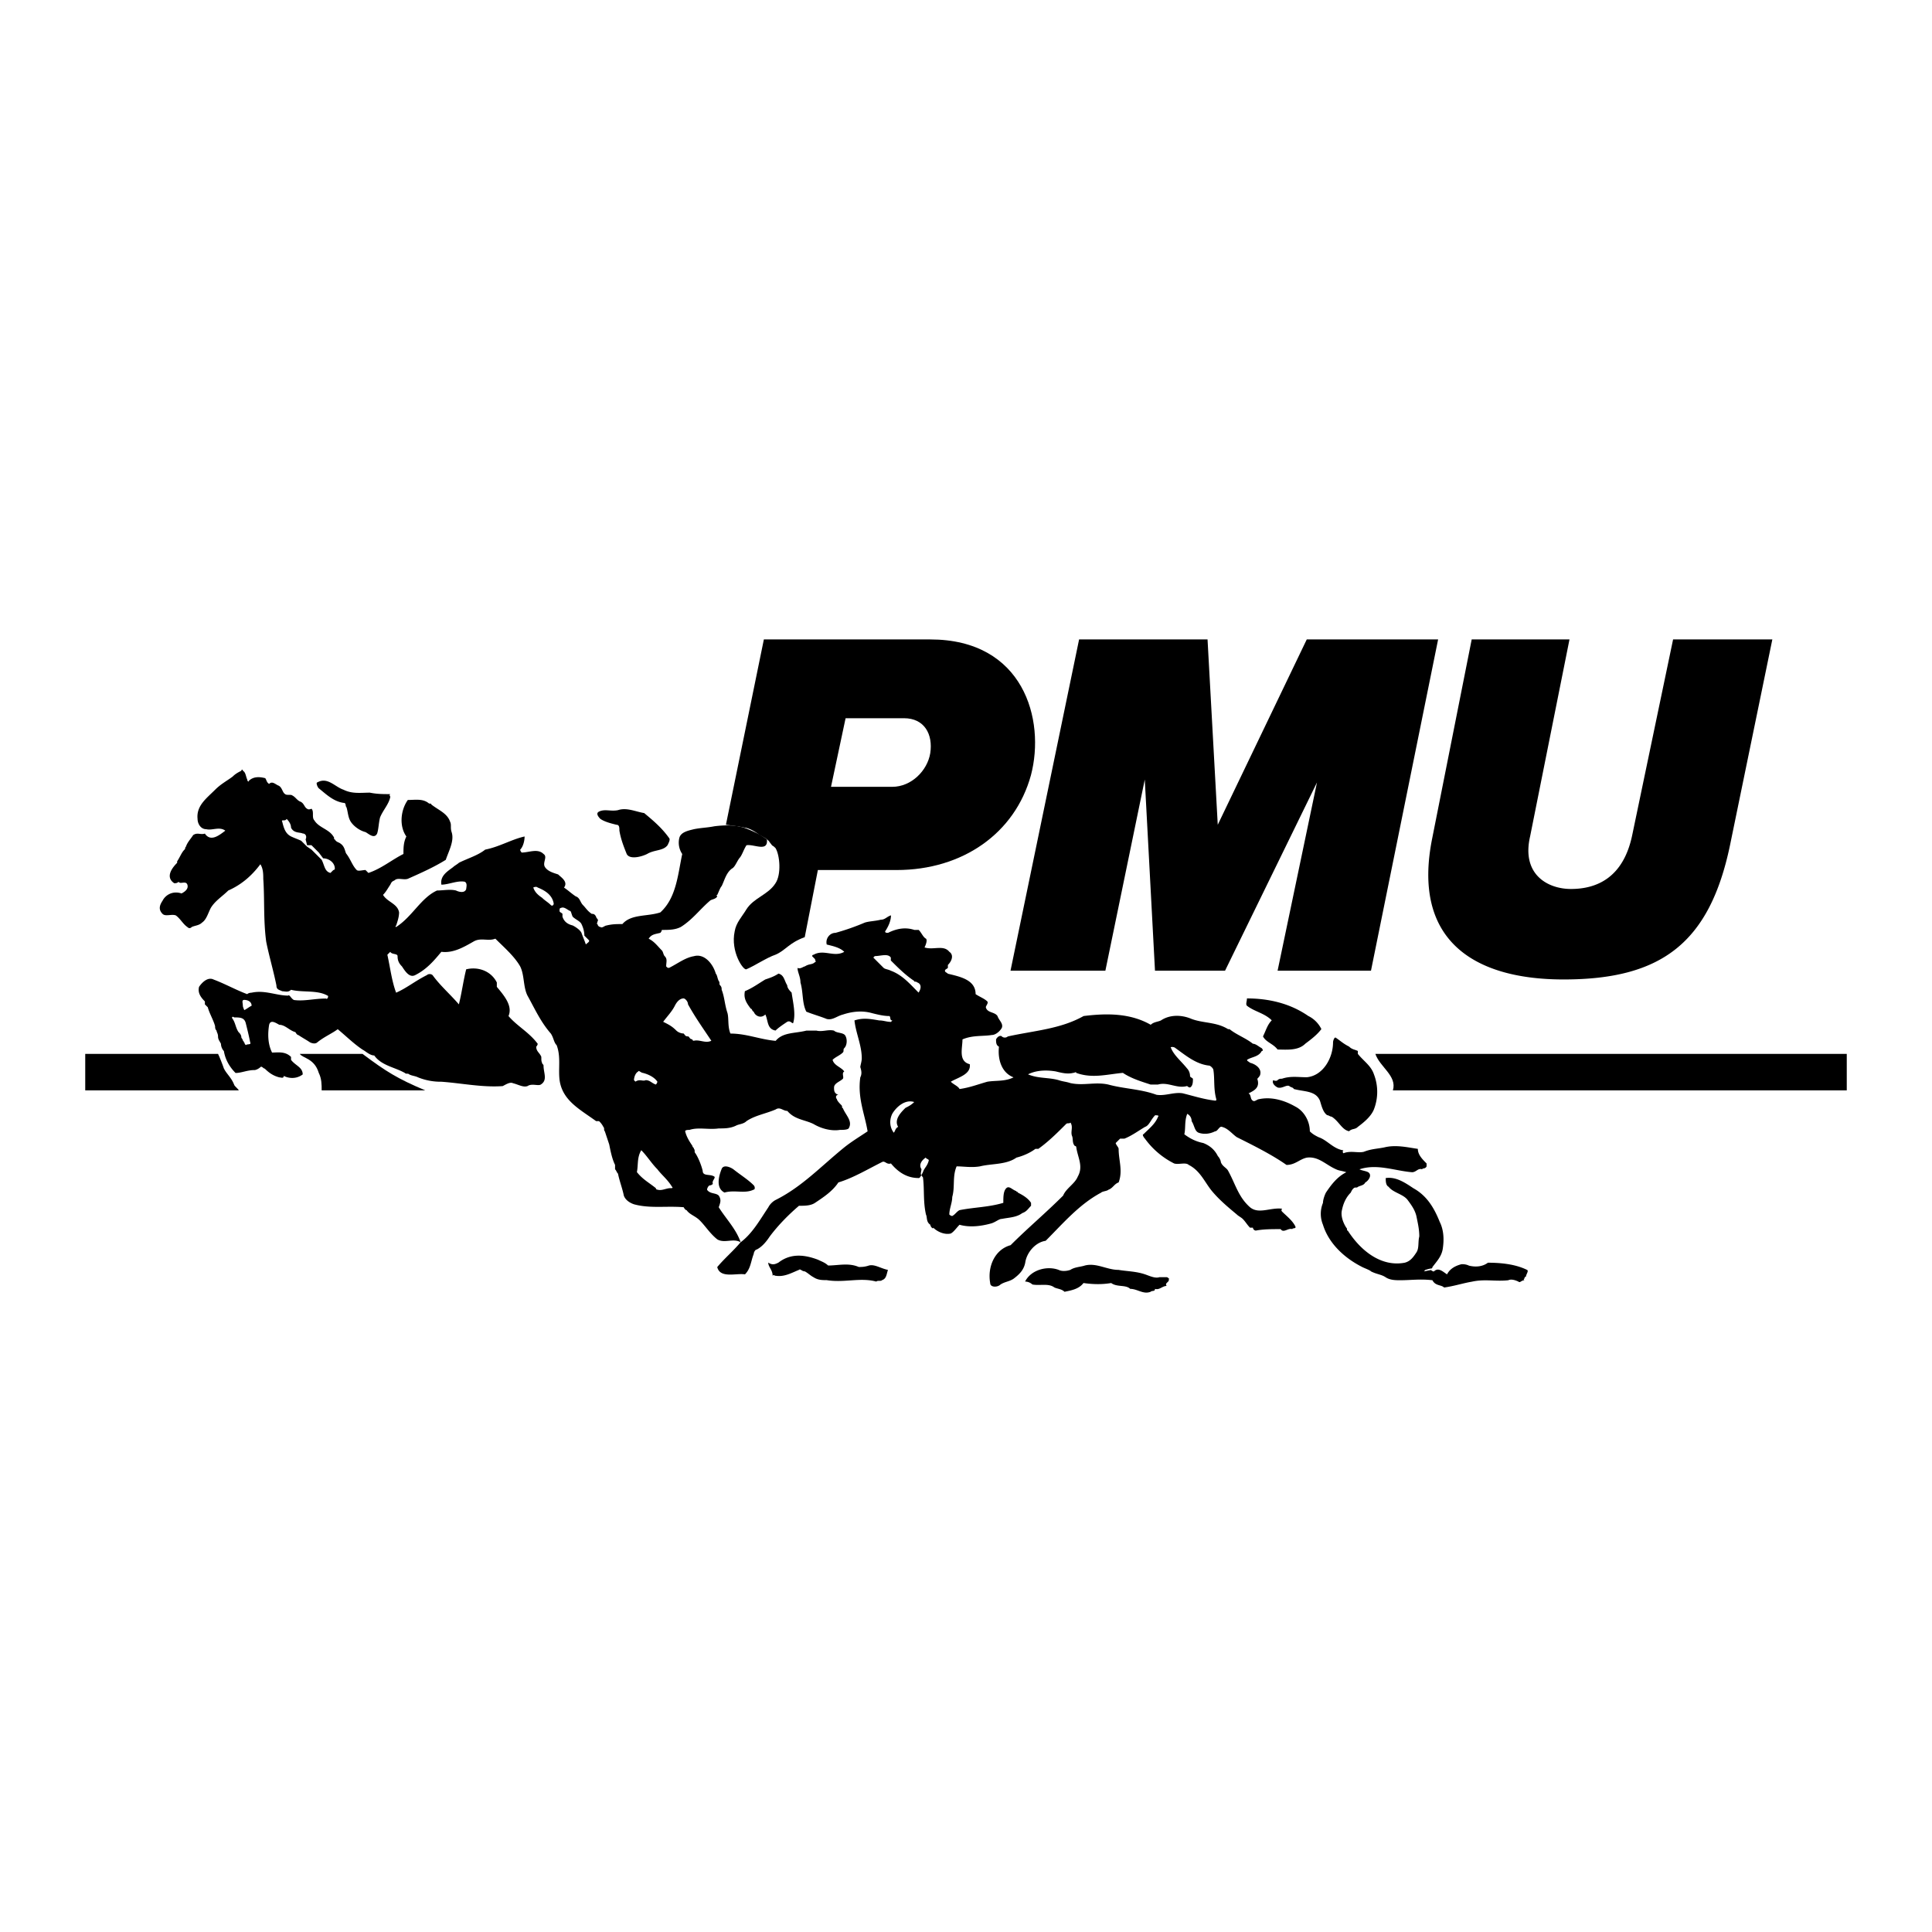 <svg xmlns="http://www.w3.org/2000/svg" width="2500" height="2500" viewBox="0 0 192.756 192.756"><g fill-rule="evenodd" clip-rule="evenodd"><path fill="#fff" d="M0 0h192.756v192.756H0V0z"/><path d="M107.662 63.794l-6.844 33.054h9.465l3.932-19.075 1.019 19.075h6.989l9.173-18.784-3.931 18.784h9.318l6.699-33.054h-13.105l-8.881 18.493-1.019-18.493h-12.815zM146.832 63.794L142.9 83.597c-2.039 10.047 3.932 14.124 13.104 14.124 9.756 0 14.561-3.64 16.6-13.396l4.223-20.531h-9.902l-4.076 19.512c-.873 4.222-3.494 5.387-6.115 5.387-2.33 0-4.951-1.456-4.076-5.242l3.93-19.657h-9.756zM111.594 126.697c.875.145 1.748.145 2.621.436.438.146 1.02.438 1.457.293h.727c.146 0 .146.145.291.145-.145 0 0 .146-.145.291l-.146.146c-.145.145 0 .291 0 .291-.436 0-.727.438-1.164.291 0 .291-.291.146-.438.291-.727.291-1.311-.291-2.037-.291-.438-.438-1.311-.146-1.895-.582-.873.145-1.746.145-2.766 0-.438.582-1.164.729-1.893.873-.291-.291-.729-.291-1.02-.438-.582-.436-1.457-.145-2.184-.291a1.12 1.12 0 0 0-.729-.291c.582-1.164 2.184-1.602 3.35-1.164.291.145.727.145 1.164 0 .438-.291 1.02-.291 1.455-.438 1.168-.29 2.188.438 3.352.438z"/><path d="M21.463 78.792c.582-.583 1.165-.874 1.747-1.311.291-.291.582-.437.874-.583 0-.146.146-.146.146 0 .292.146.292.583.437.874 0 .146.146.291.146.146.437-.437 1.02-.437 1.602-.291.146 0 .146.437.437.582.292-.291.583 0 .874.146.437.146.437.728.728.874.146.146.583 0 .728.146.292.146.437.437.729.582.437.146.437.583.728.729.146.146.437 0 .437 0 .291.291 0 .874.291 1.165.437.728 1.456.874 1.893 1.602.146.146 0 .291.146.291.146.291.437.291.583.437.437.292.437.874.583 1.02.437.582.583 1.165 1.019 1.602.146.146.583 0 .874 0l.292.291c1.31-.437 2.33-1.311 3.495-1.893 0-.583 0-1.165.291-1.747-.728-1.02-.583-2.621.146-3.641.728 0 1.456-.146 2.039.292.145.146.291 0 .291.146.728.583 1.602.874 1.893 1.748.146.291 0 .582.146 1.019.292.874-.291 1.893-.582 2.766-1.165.729-2.476 1.311-3.786 1.894-.437.146-1.02-.146-1.311.146-.291.146-.291.146-.437.437-.291.437-.437.728-.728 1.02.437.728 1.456.873 1.602 1.747 0 .437-.146.874-.291 1.311-.146.146 0 .146 0 .146 1.602-1.02 2.475-2.912 4.077-3.64.583 0 1.311-.146 1.893 0 .292.146.874.292 1.019-.146 0-.146.146-.583-.146-.728-.728-.146-1.602.291-2.33.291-.146-.874.583-1.311 1.165-1.747.146-.146.437-.292.583-.437.874-.437 1.893-.729 2.621-1.311 1.456-.292 2.621-1.02 3.932-1.311 0 .437-.146 1.019-.437 1.311 0 .146.146.291.146.291.728 0 1.602-.437 2.184.146.437.291-.146.874.146 1.311.292.437.874.582 1.311.728.292.291 1.02.728.583 1.31.437.292.728.583 1.165.874.437.146.437.583.728.874.291.291.437.583.874.874.146 0 .291 0 .437.291 0 .146.291.292.145.437 0 .146-.145.292 0 .292 0 .146.146.291.292.291.145.146.437-.146.582-.146.583-.146 1.02-.146 1.602-.146.874-1.02 2.476-.729 3.786-1.165 1.602-1.456 1.747-3.786 2.184-5.824a2.022 2.022 0 0 1-.291-1.602c.146-.583.874-.728 1.456-.874.728-.146 1.311-.146 2.039-.291 1.165-.146 2.33-.146 3.349.291.728.292 1.311.583 1.893 1.02.146 1.311-1.311.437-2.038.583-.292.437-.437 1.019-.729 1.311-.291.437-.437.874-.728 1.019-.583.437-.728 1.165-1.02 1.747-.146.146-.291.583-.437.874-.145 0 0 .146 0 .146-.145.291-.582.291-.728.437-1.019.874-1.747 1.893-2.912 2.621-.582.291-1.165.291-1.893.291 0 .146-.146.292-.146.292-.583.146-.874.146-1.165.583.582.291.874.728 1.311 1.165.146.146.146.437.291.582.291.292.146.583.146 1.019.146.146.146.146.291.146.874-.438 1.602-1.02 2.476-1.166 1.02-.291 1.893.728 2.185 1.748.145.145.145.438.291.729.146.145 0 .291.146.436.146.146.146.291.146.438.292.729.292 1.457.583 2.33.146.582 0 1.311.291 2.039 1.602 0 2.913.582 4.514.727.728-.873 1.893-.727 3.058-1.02h1.02c.582.146 1.165-.145 1.747 0 .291.293 1.02.146 1.165.584.146.291.146.873-.145 1.164-.146.146 0 .291-.146.438-.291.291-.728.436-1.019.727.146.584.874.729 1.165 1.166-.292.145 0 .582-.146.729-.291.291-.874.436-.874.873 0 .291 0 .582.437.729-.291 0-.291.291-.146.436 0 .146.292.438.437.584.146.145 0 .291.146.291.291.727 1.019 1.311.583 2.037-.146.146-.583.146-.874.146-.874.145-1.893-.146-2.622-.582-.873-.438-1.893-.438-2.621-1.311-.437 0-.728-.438-1.165-.146-1.02.438-2.039.582-2.912 1.166-.292.291-.729.291-1.02.436-.583.291-1.165.291-1.747.291-1.02.146-2.039-.145-2.913.146-.145 0-.437 0-.437.145.146.584.437 1.02.728 1.457 0 .145.146.145.146.291.146.146 0 .291.146.438.292.436.583 1.164.729 1.746 0 .584.728.291 1.165.584.146.145-.291.436-.146.727 0 0-.146.146-.292.146s-.291.291-.291.438c.291.436.874.291 1.165.582.291.436.146.727 0 1.164.728 1.164 1.747 2.184 2.184 3.494 1.165-.873 1.893-2.184 2.767-3.494.145-.291.437-.582.728-.729 2.621-1.311 4.514-3.348 6.844-5.242.728-.582 1.456-1.018 2.329-1.602-.291-1.746-1.019-3.348-.728-5.387.146-.291.146-.582 0-1.02 0-.145.146-.582.146-.873 0-1.311-.583-2.475-.729-3.785.874-.291 1.602-.146 2.476 0 .437 0 .728.145 1.165.145l.146-.145c-.292 0-.146-.291-.292-.438-.582 0-1.165-.146-1.747-.291-1.019-.291-2.039-.146-2.912.145-.583.146-1.019.584-1.602.438-.728-.291-1.311-.438-2.038-.729-.437-.873-.291-1.893-.583-2.912 0-.582-.292-1.02-.292-1.455.292.145.583-.146.729-.146.437-.291.728-.145 1.019-.437.146 0 0-.146 0-.291l-.291-.292s0-.146.145-.146c1.02-.583 2.039.291 3.059-.291-.437-.437-1.165-.583-1.748-.729-.146-.582.292-1.165.874-1.165a23.365 23.365 0 0 0 2.912-1.019c.437-.146 1.02-.146 1.602-.292.437 0 .583-.292 1.02-.437 0 .582-.291 1.165-.583 1.601 0 .146.146.146.292.146.873-.437 1.747-.583 2.621-.292h.437c.291.292.437.729.728.874.146.146 0 .582-.146.874.874.292 1.893-.292 2.476.437.437.291.291.874-.146 1.311v.291c-.146.145-.291.145-.291.291 0 .145.145.145.291.291 1.165.291 2.766.582 2.766 2.039.438.291.873.436 1.166.727.145.146-.146.438-.146.584.146.582.873.436 1.164.873.146.438.584.729.438 1.164-.146.291-.582.729-1.02.729-.873.146-1.893 0-2.912.438 0 .873-.437 2.184.728 2.475.146 1.02-1.165 1.311-1.893 1.748.291.291.728.436.874.729 1.019-.146 1.748-.438 2.768-.729.873-.146 1.746 0 2.619-.438-1.164-.438-1.602-1.748-1.455-3.059-.291-.145-.291-.436-.291-.727.145-.291.436-.438.582-.291.146.145.438.145.582 0 2.621-.584 5.242-.729 7.572-2.039 2.33-.291 4.66-.291 6.697.873.291-.291.729-.291 1.02-.436.873-.584 2.039-.584 3.059-.146 1.164.438 2.475.291 3.639 1.02h.146c.729.582 1.602.873 2.33 1.455.291 0 .582.291.873.438.146.146.146.291 0 .291-.291.582-1.02.582-1.455.873 0 .146.145.146.291.293.582.145 1.164.582 1.02 1.164 0 .146-.293.438-.293.438.293.873-.291 1.164-.873 1.455.291.146.146.582.438.729.145.145.436-.146.582-.146 1.311-.291 2.621.146 3.641.729.873.438 1.455 1.457 1.455 2.475.291.293.584.438.875.584.873.291 1.455 1.164 2.475 1.311-.146.145 0 .291 0 .291.729-.291 1.455 0 2.039-.146.727-.291 1.311-.291 2.037-.438 1.166-.291 2.33 0 3.35.146 0 .582.438 1.02.873 1.457v.291c-.145.291-.436.145-.436.291-.438-.146-.582.291-1.02.291-1.748-.146-3.494-.873-5.242-.291.291.145.582.145.873.291.438.291 0 .873-.291 1.02-.145.291-.436.291-.729.436-.145.146-.291 0-.436.146-.146.146-.146.146-.291.438-.438.436-.729 1.018-.875 1.746-.145.582.146 1.311.438 1.748.146.145 0 .291.146.291 1.311 2.039 3.348 3.641 5.678 3.203.582-.145.873-.582 1.166-1.02.291-.436.145-1.02.291-1.602 0-.729-.146-1.311-.291-2.039-.146-.582-.438-1.018-.875-1.602-.436-.582-1.455-.727-1.893-1.311-.291-.145-.291-.582-.291-.873 1.02-.145 1.893.438 2.766 1.02 1.311.729 2.039 1.893 2.621 3.35.438.873.438 1.893.291 2.766-.145.729-.582 1.166-1.018 1.748 0 0 0 .145-.146.145s-.582.146-.582.146c-.146.145 0 .145-.146.145l.729-.145s.146.145.291.145c.438-.436.873 0 1.311.291.291-.582.873-.873 1.457-1.018.145 0 .436 0 .727.145.584.146 1.311.146 1.895-.291 1.309 0 2.766.146 3.93.729.146.145-.145.436-.145.729 0-.146-.146 0-.146.145-.145 0 0 .146 0 .146-.291 0-.436.291-.582.145-.291-.145-.729-.291-1.02-.145-1.311.145-2.33-.146-3.639.145-.875.146-1.748.438-2.768.582-.291-.291-.873-.145-1.164-.727-1.166-.146-2.186 0-3.203 0-.438 0-1.02 0-1.457-.291-.438-.293-.873-.293-1.457-.584-.145-.145-.582-.291-.873-.436-1.748-.875-3.35-2.33-3.932-4.223a2.846 2.846 0 0 1 0-2.186c0-.291.146-.727.291-1.018.584-.875 1.166-1.602 2.039-2.039-.438-.146-.729-.146-1.02-.291-1.02-.438-1.746-1.311-2.912-1.166-.727.146-1.164.729-2.037.729-1.457-1.02-3.205-1.893-4.951-2.766-.438-.291-.875-.875-1.457-1.02-.291-.146-.436.436-.727.436-.584.293-1.166.293-1.604.146-.436-.146-.436-.729-.727-1.164a.801.801 0 0 0-.438-.729c-.291.729-.146 1.455-.291 2.039.582.436 1.164.727 1.893.873.729.291 1.166.729 1.457 1.311.145.145.291.436.291.582.145.438.582.582.727.873.729 1.311 1.02 2.621 2.186 3.641.873.729 2.037 0 3.203.146 0 0-.146.145 0 .291.438.436 1.02.873 1.311 1.455.145.291-.291.146-.291.291-.438-.145-.875.438-1.166 0-.873 0-1.746 0-2.475.146a.313.313 0 0 1-.291-.291h-.291c-.291-.291-.438-.582-.729-.875-.146-.145-.438-.291-.582-.436-.875-.729-1.748-1.457-2.477-2.33-.727-.873-1.164-2.039-2.328-2.621-.293-.291-1.02 0-1.457-.145a8.041 8.041 0 0 1-2.912-2.477c-.145-.145-.291-.436-.145-.436.582-.584 1.164-1.02 1.455-1.748.146-.146-.146-.146-.291-.146-.438.438-.582 1.02-1.02 1.166-.729.436-1.311.873-2.039 1.164h-.436l-.438.438c0 .145.291.436.291.582 0 1.164.438 2.184 0 3.35-.436.145-.582.582-1.02.729-.145.145-.582.145-.729.291-2.184 1.164-3.785 3.057-5.531 4.805-1.02.145-1.895 1.164-2.039 2.184-.146.729-.582 1.164-1.166 1.602-.436.291-.873.291-1.311.582-.291.291-1.018.291-1.018-.145-.291-1.602.436-3.35 2.037-3.787 1.748-1.746 3.496-3.203 5.242-4.949.291-.729 1.166-1.166 1.457-1.893.582-1.02 0-1.895-.146-2.914 0-.145-.145-.145-.145-.145-.291-.291-.146-.729-.291-1.02-.146-.438.145-.873-.146-1.311-.146.146-.291 0-.438.146-.873.873-1.746 1.746-2.766 2.475h-.291c-.582.438-1.311.729-1.893.873-1.02.729-2.477.584-3.641.875-.874.145-1.602 0-2.33 0-.437 1.02-.146 2.037-.437 3.057 0 .582-.291 1.166-.291 1.748 0 0 .146.145.291.145.291-.145.437-.436.728-.582 1.457-.291 2.912-.291 4.369-.729 0-.582 0-1.164.291-1.455s.582.146 1.02.291c0 .146.145 0 .145.146.582.291 1.02.582 1.311 1.018v.293c-.291.291-.438.582-.873.727-.582.438-1.311.438-2.039.582-.291 0-.582.293-1.02.438-1.02.291-2.184.438-3.203.146-.291.291-.583.727-.874.873-.582.146-1.311-.146-1.748-.582 0 0 0 .145-.145 0 0 0-.146-.146-.146-.291-.437-.291-.291-.729-.437-1.02-.291-1.311-.146-2.475-.291-3.641 0-.145-.146-.145-.146-.291-.146.146-.146.291-.291.291-1.165 0-2.039-.582-2.767-1.455-.437.145-.583-.293-.874-.146-1.456.729-2.912 1.602-4.368 2.039-.582.873-1.456 1.455-2.33 2.037-.437.293-1.019.293-1.602.293-1.019.873-2.039 1.893-2.913 3.057-.291.438-.728 1.02-1.31 1.311-.146 0-.292.291-.292.438-.291.729-.291 1.455-.873 2.037-.874-.145-2.476.438-2.767-.727.729-.875 1.602-1.602 2.33-2.477-.728-.436-1.602.146-2.33-.291-.728-.582-1.165-1.311-1.747-1.893-.437-.438-1.02-.582-1.311-1.02-.146 0-.291-.291-.291-.291-1.748-.145-3.349.146-4.951-.291-.437-.146-.874-.438-1.02-.873-.146-.729-.437-1.457-.582-2.186-.146-.145-.146-.291-.292-.436v-.438c-.291-.582-.437-1.311-.583-2.039l-.437-1.311c-.146-.145 0-.291-.146-.436a1.988 1.988 0 0 0-.437-.582h-.291c-1.602-1.166-3.349-2.039-3.64-4.078-.146-1.164.146-2.33-.292-3.494-.292-.291-.292-.729-.583-1.164-1.019-1.166-1.602-2.477-2.33-3.787-.437-.873-.291-2.039-.728-2.912-.583-1.019-1.602-1.893-2.476-2.766-.728.291-1.456-.146-2.184.291-1.019.583-2.039 1.165-3.203 1.02-.728.874-1.456 1.747-2.621 2.329-.583.293-1.019-.436-1.311-.873-.291-.291-.437-.582-.437-1.019 0-.291-.582-.146-.728-.437l-.291.291c.291 1.311.437 2.622.874 3.786 1.019-.438 1.893-1.164 3.058-1.748a.445.445 0 0 1 .583 0c.728 1.02 1.747 1.895 2.621 2.914.291-1.166.437-2.33.728-3.496 1.165-.291 2.476.146 3.058 1.311v.438c.729.873 1.602 1.893 1.165 2.912.874 1.02 2.039 1.602 2.912 2.766 0 .146-.146.291-.146.291 0 .438.291.584.437.875.146.145 0 .436.146.729 0 .145.146.145.146.291 0 .727.437 1.455-.291 1.893-.292.145-.874-.146-1.311.145-.437.146-.874-.145-1.456-.291-.292-.145-.728.146-1.019.291-2.039.146-4.077-.291-6.116-.436a6.022 6.022 0 0 1-2.33-.438c-.292-.145-.583-.145-.874-.291-.146-.146-.291 0-.437-.146-1.02-.582-2.33-.727-3.058-1.746-.437 0-.874-.438-1.165-.582-.874-.584-1.602-1.311-2.476-2.039-.582.438-1.31.729-2.038 1.311-.146.145-.437.145-.729 0-.437-.291-.728-.438-1.165-.729-.146 0-.291-.291-.291-.291-.583-.146-1.02-.729-1.602-.729-.291-.145-.874-.582-1.02 0-.145.875-.145 1.893.292 2.768.582 0 1.31-.146 1.893.436v.291c.437.584 1.165.729 1.165 1.457-.583.438-1.311.438-1.893.146 0 .291-.292.145-.437.145-.583-.145-1.02-.438-1.456-.873-.146 0-.291-.291-.437-.146-.146.146-.437.291-.583.291-.728 0-1.311.291-1.893.291-.583-.582-1.02-1.311-1.165-2.184a1.112 1.112 0 0 1-.292-.729c-.146-.291-.291-.436-.291-.727s-.146-.438-.146-.584c-.146-.145-.146-.291-.146-.436-.146-.582-.583-1.311-.729-1.893l-.291-.291v-.293c-.437-.436-.728-.873-.583-1.455.292-.438.874-1.02 1.456-.729 1.165.438 2.184 1.02 3.349 1.457.146-.146.437-.146.437-.146 1.311-.291 2.476.291 3.641.291.146-.145.291.291.582.438 1.02.145 2.039-.146 3.204-.146.146.146.291-.291.146-.291-1.019-.582-2.475-.291-3.64-.582-.291.291-.583.146-.874.146-.291-.146-.582-.146-.582-.584-.292-1.455-.729-2.912-1.02-4.368-.291-2.184-.146-4.223-.291-6.261 0-.437 0-1.02-.291-1.457-.874 1.165-1.893 2.039-3.203 2.621-.583.583-1.311 1.019-1.748 1.747-.292.583-.437 1.165-.874 1.457-.292.291-.729.291-1.02.437-.146.146-.291.146-.437 0-.437-.291-.728-.874-1.165-1.165-.437-.146-1.02.145-1.311-.146-.437-.437-.291-.874 0-1.311.291-.582 1.019-1.019 1.893-.728.292-.146.729-.437.583-.874-.146-.437-.728 0-.874-.291-.146.146-.291.146-.437.146-.874-.583-.291-1.456.291-2.038v-.146c.292-.437.437-.874.728-1.165.146-.146 0-.146.146-.292.146-.437.437-.728.728-1.165.437-.292.728 0 1.165-.146.583.874 1.456.146 2.038-.291-.582-.437-1.31 0-1.893-.146-.583 0-.874-.582-.874-1.019-.142-1.318.877-2.046 1.751-2.92zm17.473.728c0-.146-.146-.146 0-.291-.728 0-1.311 0-2.039-.146-.874 0-1.747.146-2.621-.291-.874-.291-1.602-1.311-2.621-.728-.146 0 0 .437.146.582.728.583 1.456 1.311 2.476 1.457.291 0 .145.291.291.437.146.437.146 1.02.437 1.457.291.437.874.874 1.456 1.019.292.146.874.728 1.165.146.146-.437.146-1.019.291-1.602.291-.729.873-1.312 1.019-2.04zm27.665 4.805c.146-.292.292-.583.146-.728-.728-1.02-1.602-1.748-2.475-2.476-.874-.146-1.748-.583-2.621-.291-.729.146-1.311-.146-1.893.146-.291.146-.146.437.146.729.437.291 1.019.437 1.602.582.291 0 .291.291.291.583.146.874.437 1.602.728 2.33.291.582 1.456.291 2.039 0 .727-.438 1.601-.292 2.037-.875zm5.388 32.325c-.291.729-.582 1.893.292 2.33 1.019-.291 2.039.145 2.912-.291.146 0 .146-.293 0-.438-.582-.582-1.31-1.02-2.038-1.602-.438-.29-1.021-.436-1.166.001zm5.678 9.319c-.291.146-.583.291-1.019 0 0 .438.437.729.437 1.311.146-.146.146 0 .292 0 .874.146 1.602-.291 2.33-.582.146-.146.291.145.583.145.291.146.582.438.873.584.437.291.874.291 1.311.291 1.748.291 3.35-.291 4.951.145.146-.145.437 0 .582-.145.437-.146.437-.584.583-1.02-.729-.146-1.311-.582-1.893-.438-.437.146-.728.146-1.02.146-1.019-.438-2.039-.146-3.058-.146-.292-.291-.728-.436-1.02-.582-1.165-.438-2.621-.729-3.932.291zm-3.348-27.082c-.146.727.146 1.164.582 1.746.146 0 .146.291.291.291.146.438.729.729 1.165.291.292.584.146 1.457 1.02 1.602.291-.291.728-.582 1.165-.873.292-.145.437.146.583.146.291-.875 0-2.039-.146-3.059-.146-.145-.437-.438-.437-.729-.291-.436-.291-1.02-.874-1.164-.437.291-.874.438-1.311.582-.728.438-1.311.874-2.038 1.167zm57.515 3.785a2.861 2.861 0 0 0-1.311-1.311c-1.893-1.311-4.078-1.748-6.115-1.748 0 .291-.146.584 0 .729.727.582 1.746.729 2.475 1.457-.438.436-.582 1.018-.873 1.602.291.582 1.02.727 1.455 1.311.875 0 2.039.145 2.768-.584.581-.437 1.163-.874 1.601-1.456zm1.455.873c-.145-.145-.291.291-.291.438 0 1.602-1.02 3.35-2.621 3.494-.873 0-1.602-.145-2.475.146-.146 0-.291 0-.438.145-.145.146-.436 0-.436 0-.146.291.145.582.436.729.438.146.875-.291 1.166-.146.145.146.436.146.436.293 1.02.291 2.186.145 2.621 1.164.146.438.291 1.164.729 1.455.145 0 .291.146.438.146.727.438 1.018 1.311 1.746 1.455.291-.291.582-.145.873-.436.584-.438 1.311-1.02 1.604-1.748a4.83 4.83 0 0 0 0-3.494c-.293-.873-1.02-1.311-1.604-2.039v-.291c-.291-.145-.582-.145-.873-.438-.582-.291-.873-.582-1.311-.873zm-109.205 0s.146.146.146.291c.146 0 0 .146.146.146 0 .145.146.291.146.291.146-.146.582 0 .437-.291-.146-.729-.291-1.311-.437-1.893s-.583-.582-1.165-.582c-.146-.146-.291 0-.146.145.291.438.291.873.582 1.311.145.146.291.291.291.582zm.291-3.785c-.292 0-.146.291-.146.582 0 .146.146.438.146.438.291-.146.437-.291.728-.438 0-.438-.436-.582-.728-.582zm32.762-7.427c.292.146.728.437.874.728.146.437.292.728.437 1.165.146-.145.437-.291.292-.437l-.437-.437c0-.437-.146-.874-.292-1.165-.146-.292-.582-.437-.874-.729-.146-.291-.146-.582-.291-.582-.292-.146-.583-.437-.874-.292-.146 0-.146.146-.146.292s.146.146.291.291v.291c.146.438.437.73 1.02.875zm-2.184-2.038c.146.146.291 0 .291-.146-.146-.873-.874-1.31-1.602-1.602-.146-.146-.437 0-.437 0 .146.437.437.729.874 1.02.291.291.583.437.874.728zm14.269 13.541c.583-.145 1.165.291 1.748 0-.874-1.311-1.602-2.328-2.33-3.639 0-.293-.292-.584-.437-.584-.437 0-.728.438-.874.729-.292.582-.729 1.02-1.165 1.602.582.291.874.438 1.311.873.146.146.437.293.728.293.146.145.146.291.437.291.145 0 .145.291.437.291 0 .144.145.144.145.144zm-4.805 3.932c.437 0 .583.291 1.02.438 0 0 .146-.146.146-.291-.292-.438-.874-.729-1.456-.875-.146 0-.437-.291-.437-.145-.291.145-.437.582-.437.873l.146.146c.436-.291.727 0 1.018-.146zm1.165 8.882c-.583-.582-1.019-1.311-1.602-1.893-.437.727-.291 1.455-.437 2.184.583.729 1.165 1.02 1.893 1.602 0 0 0 .146.146.146.437.145.874-.146 1.311-.146.146 0 .291 0 .146-.146-.438-.727-1.02-1.165-1.457-1.747zm23.297-19.802c1.165.436 1.893 1.311 2.767 2.184.291-.438.291-.873-.146-1.02-.146-.145-.292 0-.292-.145-.874-.584-1.602-1.311-2.33-2.039v-.292c-.291-.437-1.02-.146-1.602-.146l-.146.146 1.02 1.02c.147.145.438.145.729.292zm1.456 13.687c.291-.146.582-.291.874-.584-.874-.291-1.748.438-2.184 1.166-.292.582-.292 1.311.146 1.893.146-.146.146-.438.437-.582-.438-.729.29-1.457.727-1.893zm2.33 5.24c0-.145-.292-.145-.292-.291-.437.291-.728.729-.437 1.166 0 .145-.146.582 0 .582 0 0 0 .146 0 0l.146-.291c.146-.437.438-.582.583-1.166zm12.96-8.007c.436.146.727.146 1.164.291 1.311.291 2.475-.145 3.785.146 1.602.438 3.203.438 4.805 1.02.875.145 1.748-.291 2.621-.146 1.166.291 2.039.582 3.205.729.145 0 .145 0 .145-.146-.291-1.018-.145-2.037-.291-2.912 0-.145-.291-.436-.438-.436-1.311-.146-2.33-1.02-3.348-1.748-.146-.146-.584-.146-.438 0 .291.729 1.02 1.311 1.602 2.039.146.145.291.436.291.729 0 .145.146.145.291.291 0 .291 0 .727-.291.873-.145 0-.291-.146-.291-.146-1.02.293-1.893-.436-2.912-.145h-.729c-.873-.291-1.893-.582-2.766-1.166-1.602.146-3.059.584-4.66 0 0-.145-.145 0-.291 0-.582.146-1.164 0-1.746-.145-.875-.146-1.895-.146-2.768.291 1.021.436 2.04.29 3.06.581zm-75.571-23.88l.583.583.437.292.874.874.146.145c.292.583.292 1.165.874 1.311l.291-.291s.146 0 .146-.146c0-.582-.583-1.019-1.165-1.019l-.437-.583-.146-.146-.583-.583h-.437l-.146-.583c.146-.291 0-.583-.291-.583-.291-.146-.874 0-1.165-.583 0-.291-.146-.582-.437-.873-.146.291-.583 0-.437.291.146.582.292 1.165.874 1.456.291.147.728.293 1.019.438z"/><path d="M29.909 105.146c.291.438 1.456.438 1.893 1.893.291.584.291 1.166.291 1.748H42.43c-2.767-1.164-3.931-1.893-6.261-3.641h-6.26zM8.504 105.146h13.25c.146.291.437 1.02.583 1.457.291.582.728.873 1.019 1.602 0 .145.583.582.437.582H8.504v-3.641zM184.252 105.146v3.641h-45.283c.436-1.455-1.311-2.33-1.748-3.641h47.031zM74.319 82.578c.146 0 .728.146 1.456.729.291.146.874.437 1.019.728.437.583.146.146.583.583.437.728.582 2.621 0 3.495-.728 1.165-2.185 1.456-2.912 2.621-.437.728-1.02 1.311-1.165 2.184-.437 2.039.874 3.932 1.165 3.786.728-.291 2.038-1.165 2.912-1.456 1.019-.437 1.311-1.165 2.912-1.747l1.31-6.698h7.863c6.553 0 11.794-3.64 13.396-9.464 1.457-5.533-.729-13.542-10.047-13.542h-16.6l-3.786 18.492c0-.002 1.311.143 1.894.289zm10.046-10.921h5.825c2.038 0 2.912 1.602 2.621 3.495-.291 1.747-1.893 3.349-3.786 3.349H82.91l1.455-6.844z"/></g></svg>
